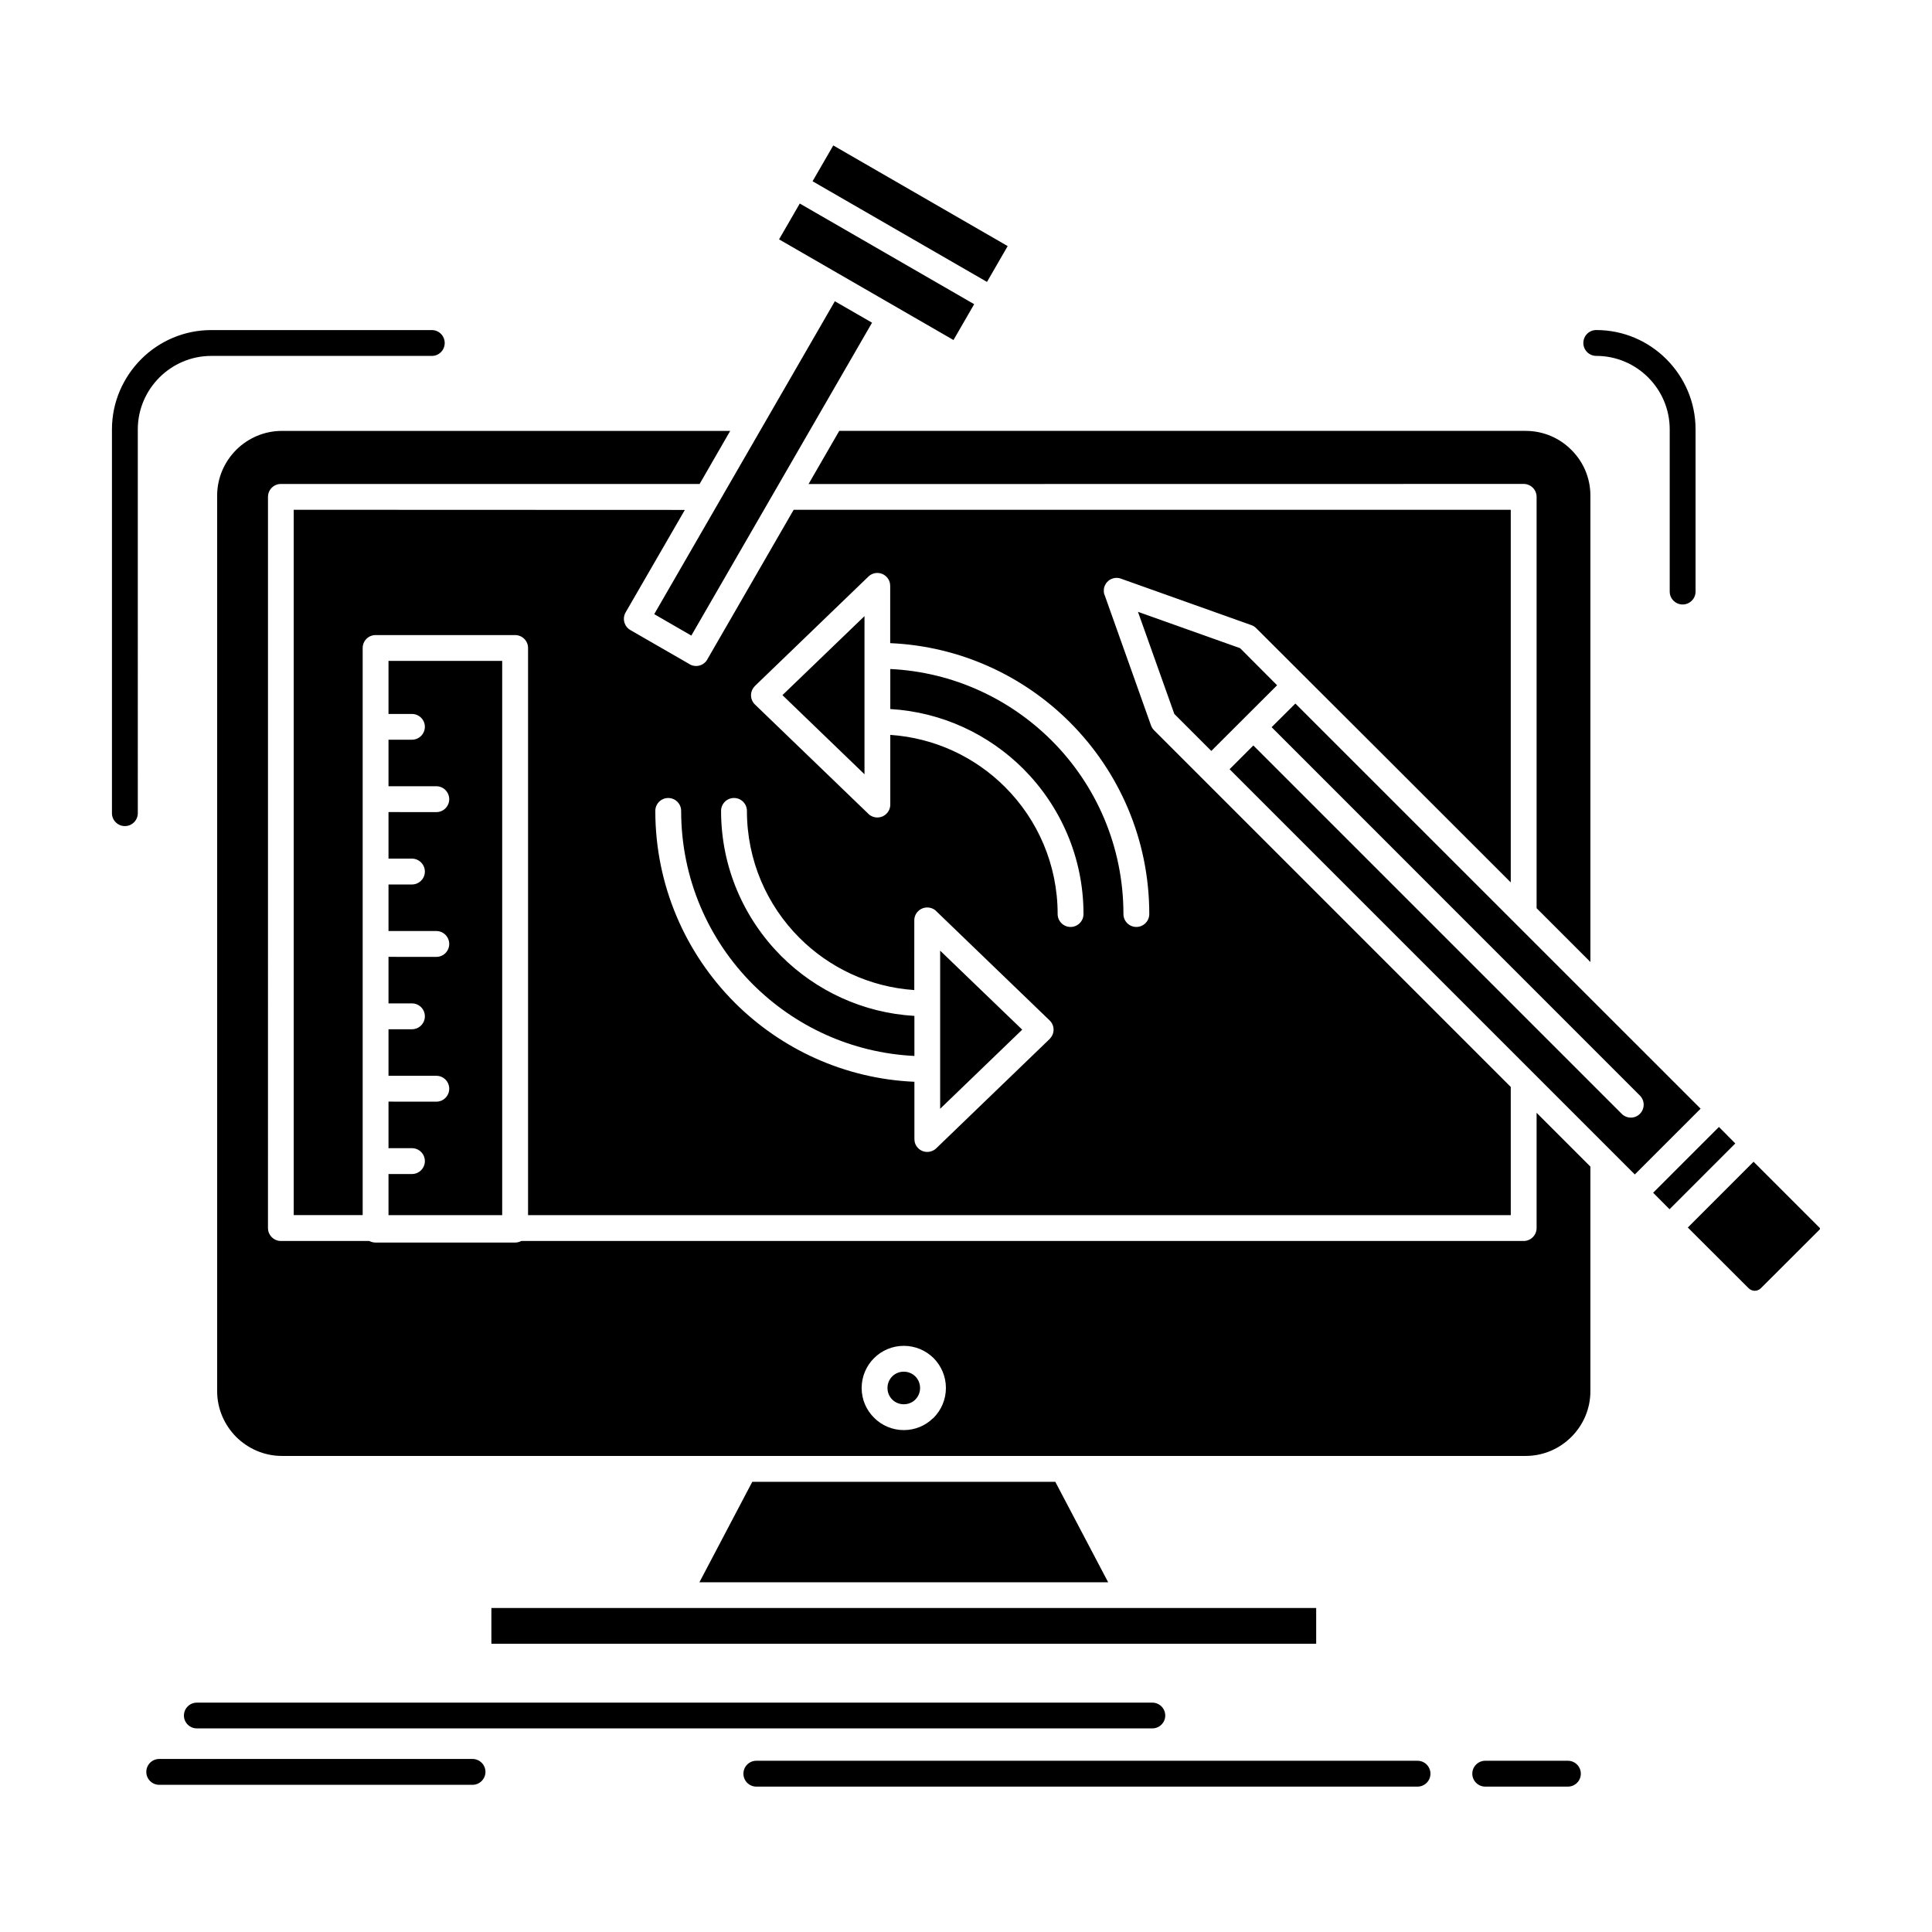<?xml version="1.0" encoding="UTF-8"?>
<!-- Uploaded to: SVG Repo, www.svgrepo.com, Generator: SVG Repo Mixer Tools -->
<svg fill="#000000" width="800px" height="800px" version="1.1" viewBox="144 144 512 512" xmlns="http://www.w3.org/2000/svg">
 <path d="m373.1 307.28-21.746 20.938 21.746 20.969zm20.051 130.56 21.746-20.969-21.746-20.938zm29.008-18.488-30.07 28.984c-1.363 1.281-3.508 1.254-4.816-0.109-0.637-0.641-0.945-1.504-0.945-2.367v-15.176c-18.57-0.809-35.309-8.688-47.613-20.965-13.004-13.031-21.051-30.992-21.051-50.816 0-1.895 1.531-3.426 3.426-3.426 1.891 0 3.422 1.531 3.422 3.426 0 17.961 7.269 34.219 19.02 45.973 11.086 11.055 26.094 18.152 42.797 18.961l-0.004-10.613c-13.754-0.809-26.117-6.711-35.281-15.844-9.855-9.883-15.953-23.473-15.953-38.48 0-1.895 1.531-3.426 3.426-3.426 1.891 0 3.426 1.531 3.426 3.426 0 13.141 5.316 25.031 13.918 33.637 7.91 7.91 18.57 13.031 30.434 13.84l0.004-18.488c0-1.867 1.535-3.398 3.426-3.398 1.027 0 1.949 0.445 2.562 1.141l29.875 28.789c1.363 1.309 1.395 3.481 0.086 4.816zm159.94 40.734 4.344 4.371 17.43-17.43-4.34-4.371zm9.188 9.219 16.121 16.094c0.445 0.445 1.031 0.668 1.617 0.668 0.582 0 1.172-0.223 1.617-0.668l15.617-15.594 0.055-0.223-0.055-0.168-17.543-17.543zm-104-138.86-6.293 6.266 97.594 97.621c1.336 1.336 1.336 3.508 0 4.844-1.309 1.336-3.481 1.336-4.816 0l-97.621-97.621-6.297 6.297c35.809 35.809 71.59 71.613 107.39 107.39l17.434-17.43c-35.809-35.781-71.586-71.59-107.39-107.37zm-22.277 12.559 17.434-17.402-9.801-9.828-27.07-9.637 9.637 27.066zm-89.91-113.49-9.855-5.68c-15.953 27.648-31.914 55.27-47.867 82.922l9.832 5.68c15.984-27.652 31.938-55.273 47.891-82.922zm-15.762-37.48 46.223 26.676 5.484-9.496-46.219-26.672zm42.828 32.578-46.219-26.676-5.488 9.496c15.426 8.883 30.797 17.766 46.223 26.676zm-155.21 241.41h30.129v-146.88h-30.129v14.062h6.211c1.891 0 3.426 1.531 3.426 3.398 0 1.895-1.531 3.426-3.426 3.426h-6.211v12.336h12.699c1.867 0 3.394 1.559 3.394 3.426 0 1.895-1.531 3.426-3.394 3.426l-12.699-0.008v12.336h6.211c1.891 0 3.426 1.559 3.426 3.426 0 1.895-1.531 3.426-3.426 3.426h-6.211v12.336h12.699c1.867 0 3.394 1.559 3.394 3.426 0 1.895-1.531 3.426-3.394 3.426l-12.699-0.008v12.336h6.211c1.891 0 3.426 1.531 3.426 3.426s-1.531 3.426-3.426 3.426h-6.211v12.336h12.699c1.867 0 3.394 1.531 3.394 3.426 0 1.891-1.531 3.426-3.394 3.426l-12.699-0.008v12.336h6.211c1.891 0 3.426 1.531 3.426 3.426s-1.531 3.426-3.426 3.426h-6.211zm297.41-88.184v-98.734h-190.04l-22.918 39.707-0.082 0.141c-0.082 0.141-0.195 0.277-0.309 0.418l-0.055 0.059-0.055 0.055h-0.027l-0.109 0.109v0.027l-0.055 0.027v0.027l-0.059 0.027-0.055 0.055h-0.027l-0.109 0.082v0.027l-0.055 0.027-0.309 0.195-0.082 0.027-0.055 0.027-0.027 0.027-0.055 0.027h-0.027l-0.059 0.027h-0.027l-0.027 0.027h-0.055l-0.055 0.055h-0.082l-0.027 0.027h-0.055l-0.027 0.027h-0.059l-0.027 0.027h-0.082l-0.027 0.027h-0.137v0.027h-0.109l-0.027 0.027h-0.305l-0.027 0.027h-0.082c-0.309 0-0.641-0.027-0.949-0.109l-0.027-0.027h-0.109v-0.027h-0.082l-0.027-0.027h-0.055v-0.027h-0.055v-0.027h-0.027l-0.059-0.027h-0.055l-0.027-0.027h-0.027l-0.055-0.027-0.027-0.027-0.164-0.082-0.027-0.027-15.762-9.078-0.082-0.055-0.055-0.055-0.086-0.055-0.082-0.027-0.055-0.055-0.082-0.059-0.055-0.055-0.055-0.059-0.055-0.055-0.086-0.059-0.109-0.109-0.055-0.086-0.109-0.109-0.027-0.082h-0.027l-0.027-0.055-0.059-0.055-0.027-0.082h-0.027l-0.027-0.059v-0.027l-0.055-0.055-0.027-0.055v-0.027l-0.027-0.059h-0.027l-0.027-0.082-0.082-0.223-0.027-0.082-0.027-0.027v-0.027l-0.031-0.082-0.027-0.082-0.027-0.086-0.027-0.082v-0.082l-0.027-0.055v-0.082l-0.027-0.082v-0.086l-0.027-0.082v-0.66l0.027-0.055v-0.137l0.027-0.027v-0.082l0.027-0.082v-0.055l0.027-0.027v-0.082l0.055-0.164 0.031-0.082c0.055-0.195 0.137-0.391 0.246-0.559l15.707-27.176-103.65-0.039v186.92h18.27v-150.29c0-1.895 1.531-3.426 3.422-3.426h36.98c1.891 0 3.426 1.531 3.426 3.426v150.3h260.43l-0.004-33.973c-31.492-31.492-63.012-63.012-94.531-94.531-0.363-0.363-0.637-0.809-0.809-1.281l-12.309-34.609-0.027-0.027v-0.027l-0.027-0.027v-0.027l-0.027-0.027v-0.082l-0.027-0.027v-0.109l-0.027-0.027v-0.109l-0.027-0.027v-0.137l-0.027-0.027v-0.828l0.027-0.027v-0.164l0.027-0.027v-0.109l0.027-0.027v-0.082l0.027-0.027v-0.082l0.027-0.027v-0.027l0.027-0.027v-0.059l0.027-0.027 0.027-0.086 0.027-0.082 0.031-0.082 0.027-0.082 0.055-0.055 0.027-0.082 0.055-0.086 0.027-0.082 0.055-0.055 0.027-0.086 0.055-0.055 0.055-0.082 0.059-0.055 0.055-0.055 0.027-0.086 0.082-0.055 0.332-0.332 0.082-0.059 0.055-0.055 0.082-0.027 0.109-0.109 0.086-0.027 0.055-0.055 0.082-0.027 0.082-0.055 0.055-0.027 0.082-0.027 0.086-0.027 0.055-0.027 0.082-0.055h0.082l0.164-0.055 0.059-0.027 0.082-0.027h0.082l0.164-0.055h0.168l0.082-0.027h0.578l0.082 0.027h0.086l0.082 0.027h0.082l0.082 0.027h0.082l0.086 0.027 0.246 0.082 34.387 12.25c0.555 0.168 1.059 0.445 1.477 0.863 22.535 22.457 45.008 44.926 67.48 67.395zm6.848 61.066v30.543c0 1.867-1.531 3.426-3.422 3.426h-265.64c-0.473 0.25-1.031 0.418-1.645 0.418h-36.98c-0.609 0-1.168-0.168-1.672-0.418h-23.414c-1.895 0-3.426-1.559-3.426-3.426l0.004-193.77c0-1.895 1.531-3.426 3.426-3.426l110.96 0.004 8.102-14.062h-118.81c-4.621 0-8.855 1.867-11.945 4.871l-0.164 0.168c-3.09 3.09-5.043 7.379-5.043 12.113v237.34c0 4.707 1.953 8.992 5.043 12.113 3.117 3.09 7.402 5.039 12.109 5.039h329.62c4.731 0 9.02-1.949 12.109-5.039 3.117-3.117 5.043-7.406 5.043-12.113v-59.527zm0-163.23v109.01l14.258 14.258v-123.6c0-4.734-1.922-9.023-5.043-12.113-3.09-3.117-7.379-5.039-12.109-5.039h-181.91l-8.074 13.977-0.055 0.109 189.51-0.027c1.891 0.004 3.422 1.535 3.422 3.426zm-127.55 261.02h-80.305l-14.008 26.621h108.32zm69.137 33.441h-218.58v9.469h218.58zm-106.23-61.371c-0.781-0.781-1.867-1.254-3.062-1.254-1.199 0-2.281 0.473-3.062 1.254s-1.254 1.867-1.254 3.062c0 1.195 0.473 2.281 1.254 3.062s1.863 1.254 3.062 1.254c1.145 0 2.172-0.418 2.926-1.113l0.141-0.141c0.781-0.781 1.254-1.867 1.254-3.062-0.004-1.195-0.477-2.281-1.258-3.062zm-3.062-8.102c3.09 0 5.875 1.25 7.91 3.258 2.004 2.031 3.258 4.816 3.258 7.906 0 3.09-1.254 5.875-3.258 7.906l-0.281 0.223c-1.977 1.895-4.676 3.035-7.629 3.035-3.062 0-5.875-1.254-7.879-3.285-2.031-2.004-3.285-4.789-3.285-7.879 0-3.062 1.254-5.875 3.258-7.879 2.031-2.035 4.844-3.285 7.906-3.285zm-187.34 101.38c-1.891 0-3.426-1.531-3.426-3.398 0-1.895 1.531-3.426 3.426-3.426h253.21c1.895 0 3.426 1.531 3.426 3.426 0 1.867-1.535 3.398-3.426 3.398zm148.27 15.43c-1.895 0-3.426-1.531-3.426-3.426 0-1.891 1.531-3.426 3.426-3.426h175.22c1.895 0 3.426 1.531 3.426 3.426 0 1.891-1.535 3.426-3.426 3.426zm193.16 0c-1.867 0-3.426-1.531-3.426-3.426 0-1.891 1.559-3.426 3.426-3.426h21.91c1.891 0 3.426 1.531 3.426 3.426 0 1.891-1.535 3.426-3.426 3.426zm-351.4-0.477c-1.895 0-3.426-1.531-3.426-3.426s1.531-3.426 3.426-3.426h83.027c1.867 0 3.426 1.531 3.426 3.426s-1.559 3.426-3.426 3.426zm-5.68-257.5c0 1.895-1.531 3.426-3.426 3.426-1.891 0-3.426-1.531-3.426-3.426v-101.71c0-7.238 2.981-13.809 7.742-18.602 4.762-4.762 11.332-7.711 18.57-7.711h58.473c1.867 0 3.398 1.531 3.398 3.426 0 1.895-1.531 3.426-3.398 3.426l-58.473-0.004c-5.348 0-10.219 2.199-13.727 5.707-3.535 3.535-5.734 8.41-5.734 13.754zm386.51-121.18c-1.895 0-3.426-1.531-3.426-3.426 0-1.895 1.531-3.426 3.426-3.426 7.238 0 13.809 2.949 18.57 7.711 4.789 4.789 7.742 11.359 7.742 18.602v42.992c0 1.895-1.535 3.426-3.426 3.426s-3.426-1.531-3.426-3.426v-42.992c0-5.348-2.172-10.219-5.711-13.754-3.535-3.535-8.406-5.707-13.75-5.707zm-222.95 87.457 30.07-28.984c1.363-1.309 3.508-1.254 4.816 0.109 0.637 0.641 0.945 1.504 0.945 2.367v15.176c18.574 0.809 35.336 8.688 47.613 20.969 13 13.004 21.047 30.961 21.047 50.816 0 1.895-1.531 3.426-3.426 3.426s-3.422-1.531-3.422-3.426c0-17.957-7.269-34.219-19.016-45.969-11.082-11.055-26.09-18.156-42.77-18.961v10.609c13.727 0.809 26.09 6.711 35.25 15.844 9.855 9.883 15.953 23.473 15.953 38.48 0 1.895-1.535 3.426-3.426 3.426-1.891 0-3.426-1.531-3.426-3.426 0-13.141-5.316-25.031-13.918-33.637-7.91-7.91-18.57-13.031-30.434-13.84v18.461c0 1.895-1.531 3.426-3.426 3.426-1.027 0-1.949-0.445-2.562-1.141l-29.875-28.793c-1.363-1.309-1.391-3.481-0.082-4.816z" fill-rule="evenodd"/>
</svg>